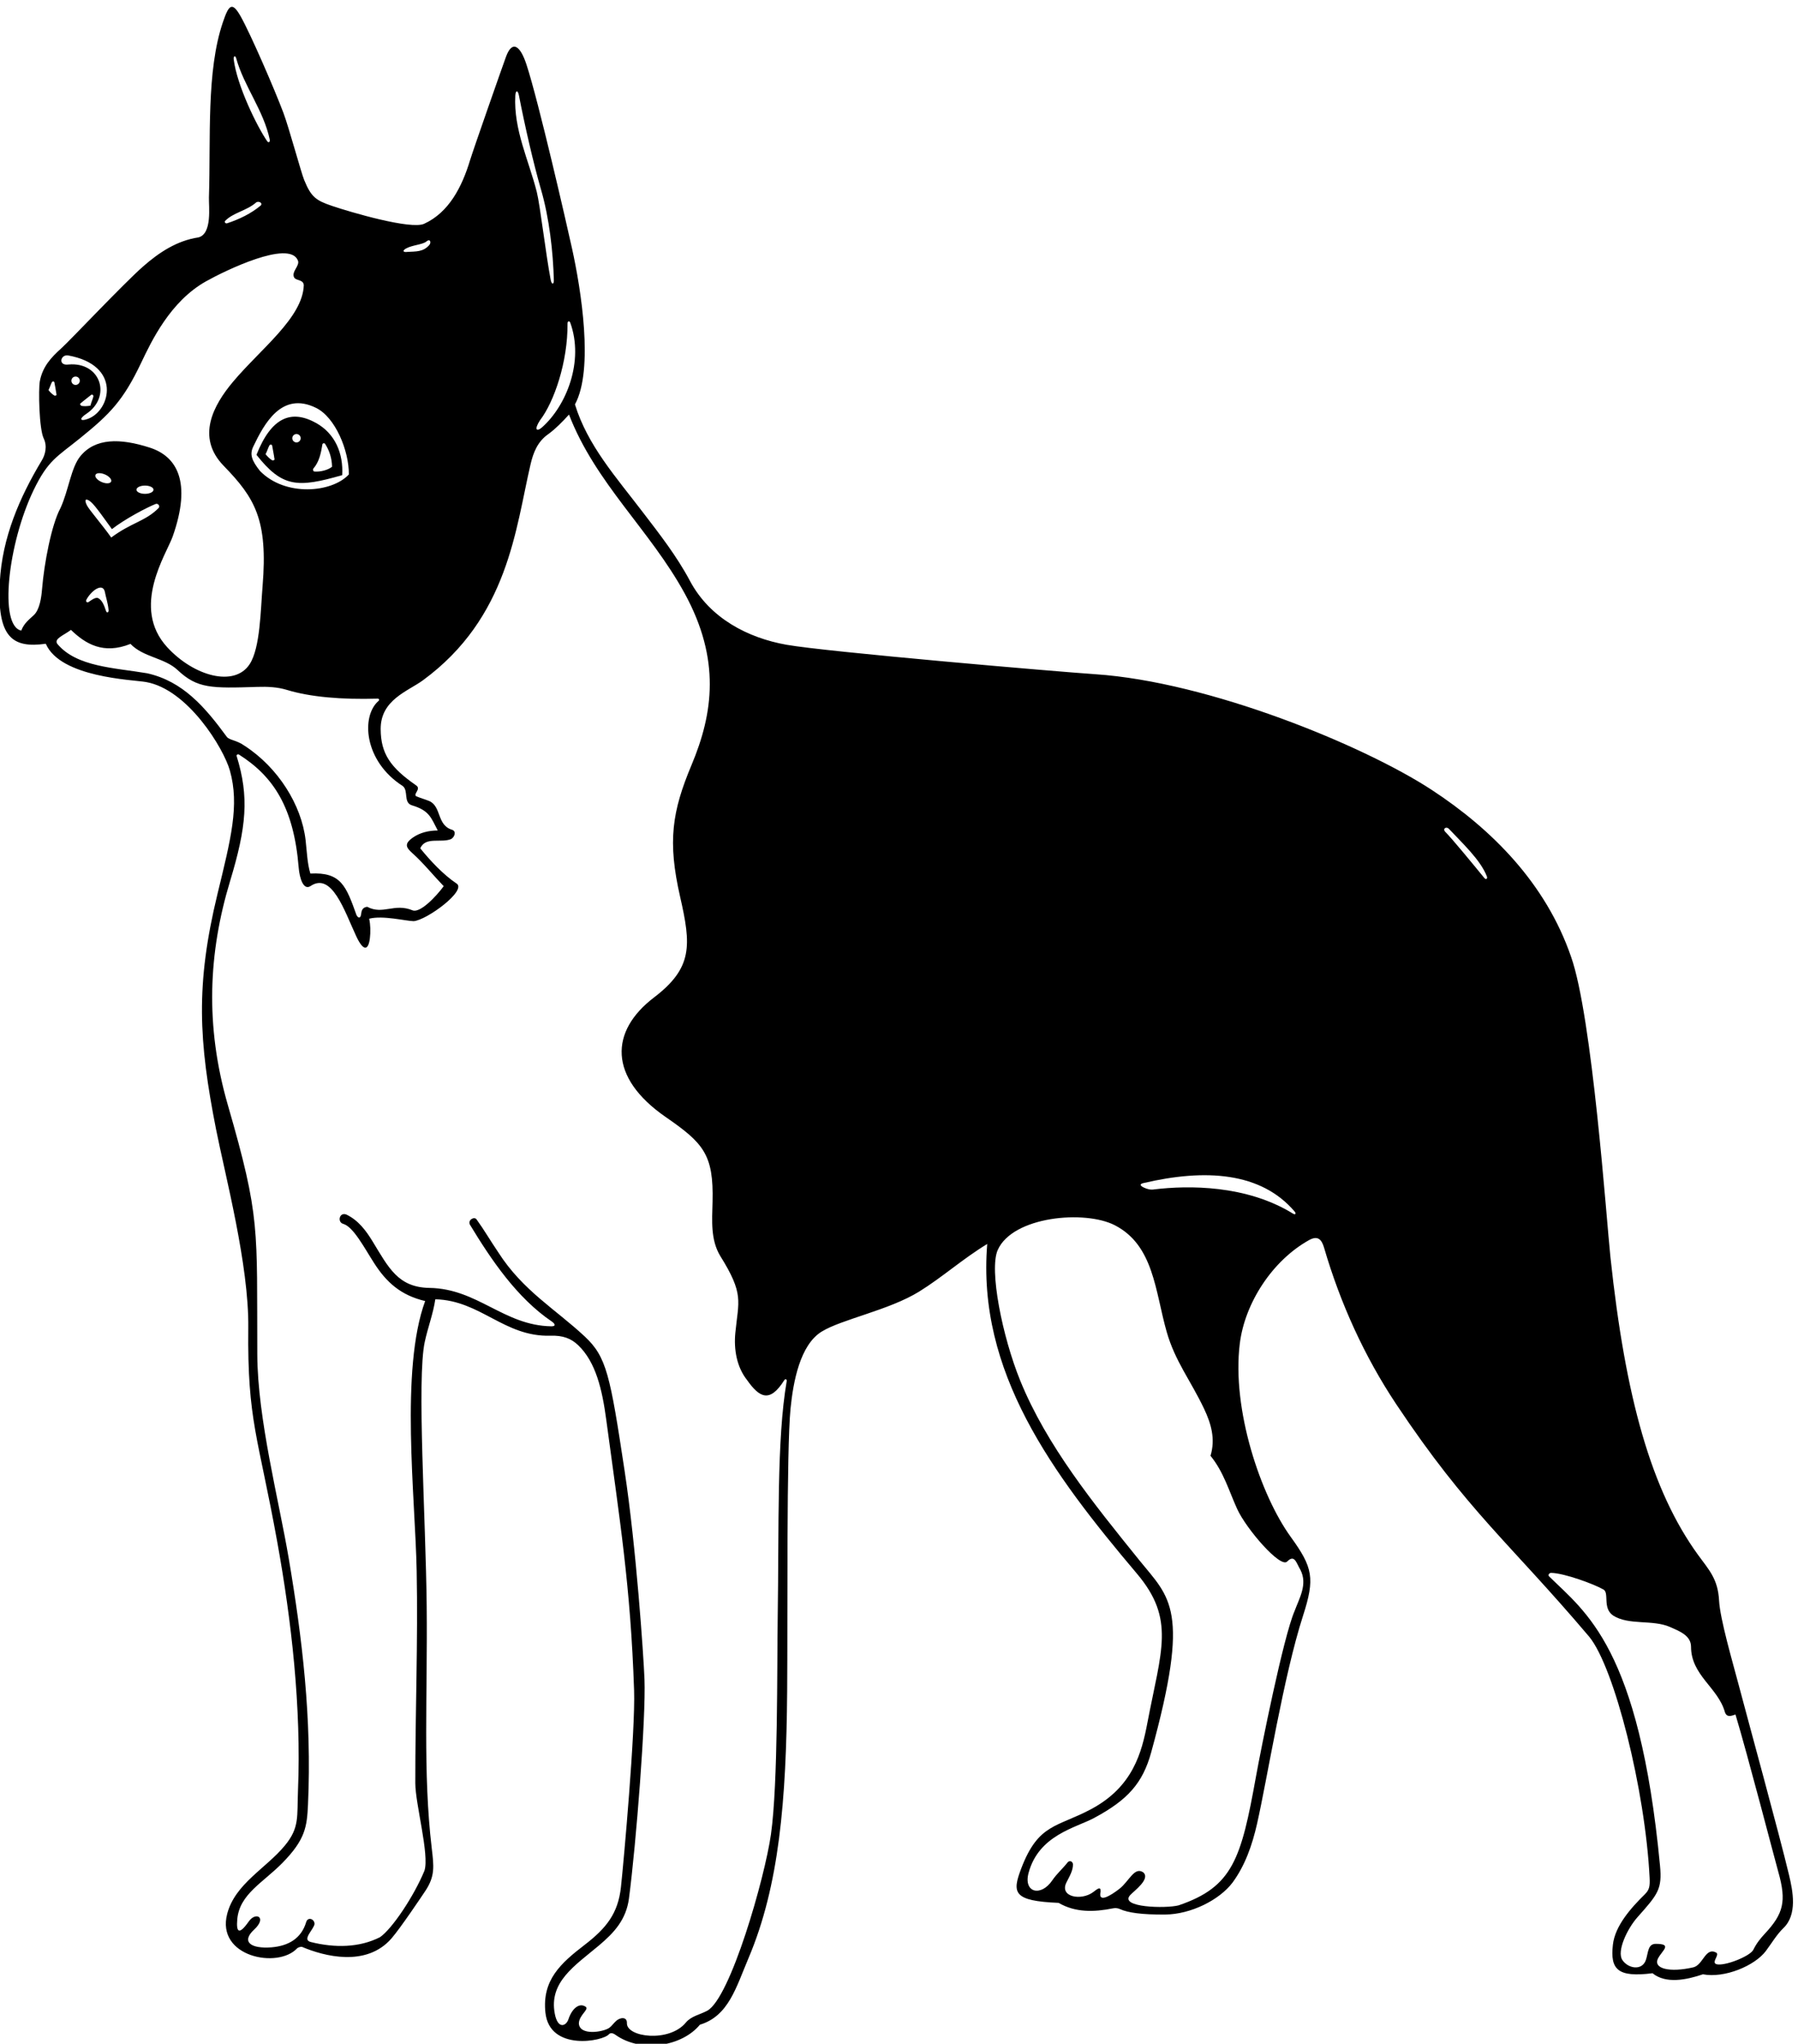 <?xml version="1.0" encoding="UTF-8" standalone="no"?>
<svg xmlns:inkscape="http://www.inkscape.org/namespaces/inkscape" xmlns:sodipodi="http://sodipodi.sourceforge.net/DTD/sodipodi-0.dtd" xmlns="http://www.w3.org/2000/svg" xmlns:svg="http://www.w3.org/2000/svg" version="1.1" id="svg1" width="655.305" height="744.605" viewBox="0 0 655.305 744.605">
  <defs id="defs1"></defs>
  <g id="g1" transform="translate(-77.769,-63.012)">
    <path id="path1" d="m 5487.27,2329.78 c -26.51,111.27 -114.83,432.74 -138.73,523.52 -15.25,57.93 -50.28,177.02 -53.03,228.65 -3.13,58.89 -27.57,83.55 -57.02,124.04 -128.86,177.17 -199.5,431.03 -240.6,815.98 -10.67,99.89 -49.65,659.84 -108.16,823.84 -68.89,199.87 -216.39,348.32 -381.41,456.37 -186.23,121.93 -610.73,296.14 -922.3,317 -103.11,6.9 -736.04,61.16 -846.13,80.71 -105.23,18.68 -209.77,72.13 -264.51,175 -36.38,68.37 -83.93,129.07 -129.05,187.95 -73.85,96.87 -151.53,183.18 -186.05,295.39 52.16,95.44 16.52,316.03 -7.97,427.04 -14.37,65.15 -91.67,403.09 -124.93,504.12 -17.61,53.49 -39.29,66.61 -55.96,21.43 -8.92,-24.17 -90.42,-256.63 -98.63,-283.81 -22.17,-73.3 -58.08,-143.04 -125.88,-174.01 -36.28,-16.58 -201.05,31.66 -252.05,48.93 -44.84,15.18 -57.51,24.51 -76.7,71.35 -8.23,20.1 -41.82,143.82 -56.68,183.37 -24.59,65.44 -90.16,216.46 -117.01,264.1 -23.98,42.55 -32.81,31.73 -48.82,-15.18 -45.91,-134.6 -33.14,-318.37 -38.36,-480.5 -0.76,-23.58 9.58,-99.73 -28.95,-109.37 -57.94,-8.71 -106.97,-40.37 -152.043,-80.07 -54.16,-47.7 -199.531,-202.17 -223.77,-223.89 -26.996,-24.18 -51.093,-49.67 -58.672,-90.09 -4.015,-22.13 -2.156,-130.94 10.774,-156.91 10.047,-20.98 4.211,-44.89 -5.945,-60.91 -59.969,-99.94 -108.121,-210.12 -114.489,-332.68 -7.894,-151.91 34.735,-181.25 125.996,-168.55 40.239,-92.73 237.512,-98.37 274.434,-104.79 114.825,-19.98 212.915,-181.7 230.025,-242.38 26.89,-95.39 2.62,-187.32 -34.01,-338.45 -60.27,-248.64 -51.64,-402.06 -3.82,-644.59 24.59,-124.68 90.18,-370.74 88.29,-543.16 -2.8,-255.73 27.03,-297.58 79.44,-587.35 39.05,-215.88 66.08,-453.16 56.77,-680.42 -2.94,-71.73 4.79,-101.51 -35.91,-150.82 -51.86,-62.84 -136.45,-104.71 -158.07,-187.06 -31.06,-118.31 139.13,-151.4 191.65,-94.5 2.07,2.24 10.67,5.01 13.54,3.79 59.88,-25.43 175.82,-56.26 245.04,23.31 24.6,28.28 84.54,117.75 92.81,130.22 26.88,40.53 23.32,67.15 17.4,117.14 -24.5,206.76 -11.28,416.74 -13.79,662.46 -2.47,241.38 -27.37,621.74 -5.29,724.3 8.51,39.53 22.99,76.64 28.91,116.6 123.72,-2.88 188.94,-103.58 315.53,-99.74 34.28,1.1 56.65,-7.52 76.04,-26.08 48.24,-46.22 65.72,-121.14 76.82,-203.77 37.28,-277.6 66.69,-455.08 76.35,-742.11 3.71,-110.24 -28.29,-467.09 -36.04,-538.55 -7.8,-71.94 -39.9,-112.41 -99.56,-158.24 -66.1,-50.77 -116.74,-96.61 -107.44,-185.32 11.22,-107.04 158.61,-78.97 174.21,-59.3 4.03,4.03 10.67,3.67 18.39,-2.18 70.71,-49.81 181.91,-31.32 230.75,28.13 78.47,23.78 98.95,101.64 133.07,181.98 84.38,198.76 103.64,431.93 106.06,731.49 1.7,209.3 -1.96,661.55 9.27,774.33 7.35,73.85 26.03,173.91 84.91,210.58 54.38,33.87 184.96,58.8 267.57,109.89 63.46,39.25 120.15,90.24 186.5,130.42 -28.43,-350.59 177.21,-627.43 410.26,-903.14 105.63,-124.96 66.65,-209.23 28.77,-408.02 -15.61,-81.93 -39.41,-175.52 -154,-236.88 -93.93,-50.29 -144.88,-39.11 -191.84,-162.69 -25.28,-66.54 -22.92,-88.97 102.45,-94.21 45.98,-26.82 97.04,-25.37 148.13,-15.14 6.67,1.33 13.21,1.13 19.46,-1.71 22.15,-10.08 60.46,-15.67 124.5,-15.12 70.44,0.61 148.45,39.81 184.56,87.6 34.35,46.7 53.94,102.76 67.22,161.47 28.05,123.99 72.31,403.38 125.89,569.42 33.21,102.92 26.97,132.14 -33.7,216.02 -82.35,113.88 -161.83,348.52 -139.59,529.3 13.74,111.64 89.49,227.8 189.7,283.61 24.22,13.49 34.67,1.84 41.34,-20.97 44.33,-151.65 110.23,-297.35 198.22,-429.34 195.89,-293.88 309.42,-377.81 528.47,-636.34 68.67,-84.12 153.28,-418.15 165.36,-660.51 1.14,-22.85 -0.83,-32.69 -13.05,-44.71 -38.93,-38.27 -81.71,-86.7 -87.6,-138.15 -7.86,-68.64 13.71,-90.06 108.61,-78.2 36.44,-29.73 93.02,-18.22 138.1,-2.88 59.5,-11.39 142.16,23.44 172.47,63.88 15.74,21.01 29.84,45.17 47.98,62.57 38.93,37.33 26.02,101.39 15.52,145.49 z M 2147.64,6581.57 c 37.7,-104.98 -10.33,-226.19 -77.16,-285.8 -14.94,-13.32 -23.1,-7.43 -6,18.98 38.81,50.46 76.28,160.13 75.44,264.75 -0.06,7.42 5.27,8.9 7.72,2.07 z m -150.81,622.49 c 0.81,15.05 6.96,15.96 9.97,0.49 15.66,-80.63 39.28,-184.76 60.67,-258.43 22.41,-77.19 33.02,-170.14 34.96,-247.72 0.3,-11.8 -5.95,-12.93 -8.62,1.04 -13.45,70.36 -29.25,205.85 -38.1,240.74 -22.16,87.44 -63.85,170.58 -58.88,263.88 z m -298.7,-418.3 c 17.36,9.28 43.91,10.05 54.55,18.43 10.11,9.07 14.42,-0.92 9.03,-8.63 -17.14,-20.2 -36.85,-18.04 -60.84,-19.54 -11.01,-1.72 -15.01,3.27 -2.74,9.74 z m -247.56,-436.88 c 53.15,-25.95 90.44,-117.04 90.16,-182.46 -46.68,-50.47 -174.55,-61.38 -243.6,9.59 -22.86,28.85 -28.56,45.45 -18.43,66.62 30.23,63.15 77.96,152.12 171.87,106.25 z m -218.66,957.72 c 21.21,-76.73 75.29,-142.9 92.13,-223.45 1.12,-5.33 -3.23,-9.61 -7.17,-3.89 -27.57,40.06 -82.72,151.92 -91.74,224.31 -1.17,9.38 4.51,11.26 6.78,3.03 z m -30.19,-445.62 c 21.5,22.42 58.73,27.85 83.9,49.67 6.64,6.5 20.62,-0.49 13.43,-7.67 -26.14,-21.92 -58.66,-37.58 -91.79,-48.5 -4.56,-1.51 -8.61,3.29 -5.54,6.5 z M 770.965,6492.52 c 147.906,-26.54 117.457,-151.03 54.508,-173.91 -21.778,-7.91 -24.453,0.45 -4.426,13.66 70.074,46.23 40.519,143.13 -48.629,135.3 -29.336,-4.06 -22.258,27.68 -1.453,24.95 z m 33.715,-132.14 c 7.797,6.94 22.3,17.91 29.968,24.12 2.469,2 6.676,-0.84 5.954,-4.44 -1.375,-6.84 -6.61,-17.87 -7.93,-25.08 -7.758,-1.69 -17.531,-1.99 -24.016,-0.85 -2.824,0.5 -5.523,4.88 -3.976,6.25 z m -1.317,62.75 c 0,-6.35 -5.14,-11.5 -11.488,-11.5 -6.348,0 -11.492,5.15 -11.492,11.5 0,6.34 5.144,11.48 11.492,11.48 6.348,0 11.488,-5.14 11.488,-11.48 z m -76.293,-3.81 c 1.653,2.87 6.184,2.28 6.66,-0.54 1.489,-8.76 4.77,-24.79 5.915,-34.11 0.226,-1.85 -4.2,-3.21 -6.407,-1.86 -5.058,3.08 -11.48,9.1 -15.718,14.85 3.394,5.66 6.414,16.23 9.55,21.66 z m -27.129,-567.11 c -1.847,-22.73 -6.363,-56.03 -22.687,-71.33 -12.395,-11.63 -26.797,-22.1 -34.199,-42.19 -62.145,12.6 -36.375,239.17 33.586,384.39 39.808,82.63 64.07,91.26 127.918,142.95 81.554,66.01 117.539,102.28 166.957,206.11 28.125,59.1 79.644,168.38 177.904,223.37 52.76,29.54 226.96,113.99 251.28,57.85 7.44,-15.03 -19.18,-31.65 -9.58,-47.95 5.75,-8.63 24.93,-4.8 26.08,-20.51 -2.79,-89.07 -118.7,-174.92 -194.2,-264.96 -53.1,-63.33 -101.86,-151.16 -25.41,-229.79 85.88,-88.33 121.68,-148.04 106.64,-330.02 -5.35,-64.67 -6.3,-168.21 -35.1,-212.97 -41.65,-64.71 -153.36,-33.24 -226.06,45.82 -100.871,109.68 -2.11,255.32 14.9,303.57 52.87,149.99 11.15,219.47 -62.728,243.29 -82.027,26.45 -149.515,26.25 -190.277,-23.35 -25.715,-31.29 -32.192,-93.54 -54.539,-142.24 -24.606,-45.21 -44.75,-151.59 -50.485,-222.04 z m 122.985,229.58 c -8.024,15.73 -3.672,21.21 10.863,9.37 11.965,-9.75 44.691,-56.95 57.66,-74.53 36.172,28.09 95.199,59.09 119.741,68.89 6.75,2.7 13.15,-6.05 7.98,-11.26 -36.178,-36.49 -74.576,-39.51 -129.639,-80.65 -24.847,35.12 -60.051,75.32 -66.605,88.18 z m 59.344,-286.7 c 0.683,-6.91 -4.711,-9.43 -7.086,-2.46 -4.957,14.53 -9.918,28.45 -20.625,34.57 -6.387,3.65 -15.438,-1.96 -27.477,-10.49 -3.359,-2.38 -8.269,1.45 -5.844,6.12 12.797,24.63 44.508,48.16 50.684,22.69 2.758,-15.18 8.289,-29.73 10.348,-50.43 z m -35.946,370.14 c 2.465,5.75 14.074,6.29 25.926,1.2 11.852,-5.09 19.465,-13.87 16.996,-19.62 -2.465,-5.74 -14.074,-6.28 -25.926,-1.19 -11.851,5.09 -19.465,13.87 -16.996,19.61 z M 958.68,6124.6 c 0,6.25 10.457,11.32 23.355,11.32 12.899,0 23.355,-5.07 23.355,-11.32 0,-6.25 -10.456,-11.32 -23.355,-11.32 -12.898,0 -23.355,5.07 -23.355,11.32 z m 248.09,-677.66 c -60.42,82.48 -120.63,152.69 -218.457,174.74 -90.149,15.35 -193.727,17.27 -246.477,80.56 -10.02,14.11 16.953,23.1 37.402,38.36 39.492,-38.23 88.442,-68.2 163.039,-38.36 35.246,-36.92 93.253,-37.86 129.053,-71.58 54.26,-51.1 93.08,-50.24 218.93,-46.2 27.66,0.9 54.96,-0.4 80.61,-8.23 63.74,-19.47 149.32,-26.89 249.06,-23.96 3.63,0.11 4.92,-3.83 2.29,-6.08 -48.64,-41.67 -40.56,-165.11 66.2,-233.32 16.42,-13.1 0.96,-45.08 24.94,-52.75 48.43,-14.3 52.74,-34.53 70.96,-69.05 -25.16,0 -48.98,-5.94 -68.08,-19.32 -24.91,-17.45 -18.7,-27.32 -0.9,-43.26 29.48,-26.4 58.14,-61.91 85.29,-89.91 -21.1,-28.78 -64.82,-74.48 -85.35,-66.18 -50.39,20.67 -81.17,-13.33 -124.32,9.69 -14.3,-1.95 -15.55,-11.43 -16.96,-22.11 -1.7,-9.1 -7.2,-9.98 -12.22,-0.98 -28.76,80.03 -42.22,118.54 -126.55,114.11 -8.58,27.76 -9.46,60.31 -13.12,91.9 -11.14,96.19 -75.47,198.81 -167.18,258.15 -21.61,15.47 -40.75,15.23 -48.16,23.78 z M 2740.49,3682.27 c -27.47,-159.84 -20.78,-396.07 -24.58,-645.24 -2.1,-137.48 1.19,-455.58 -18.47,-595.48 -16.76,-119.24 -111.31,-449.46 -174.79,-483.59 -19.48,-10.48 -44.05,-14.76 -58.34,-32.19 -45.64,-55.64 -163.06,-40.42 -161.65,-1.68 0.68,18.38 -18.59,15.43 -28.43,6.97 -7.39,-6.36 -13.68,-15.6 -19.97,-19.95 -17.02,-11.76 -81.45,-21.99 -83.25,12.06 0.37,22.95 28.34,37.93 19,45.48 -17.44,12.46 -37.71,-4.16 -47.54,-33.87 -6.34,-19.16 -29.27,-28.38 -37.51,15.43 -16.29,86.67 54.95,131.05 120.72,186.29 42.3,35.53 74.99,71.22 82.62,129.29 19.84,151.08 46.69,494.41 42.51,600.46 -2.59,65.57 -22.71,361.19 -54.56,571.38 -39.7,262.08 -49.18,311.31 -109.14,367.37 -80.01,74.8 -169.95,125.74 -236.87,230.41 -21.95,32.37 -39.32,62.34 -59.46,90.15 -6.12,9.37 -25.1,-1.62 -18.22,-14.38 57.96,-95.69 129.16,-201.08 224.61,-265.38 7.78,-5.24 12.47,-13.14 -1.71,-12.91 -130.08,2.06 -201.71,103.09 -333.64,105.16 -86.38,1.36 -112.22,55.59 -156.09,127.44 -18.35,30.05 -39.05,57.69 -71.71,73.5 -19.21,7.68 -25.72,-20.72 -8.83,-25.47 27.76,-7.82 57.4,-64.9 84.73,-107.47 33.46,-52.14 72.56,-88.11 139.88,-103.95 -68.93,-187.75 -27.28,-535.53 -23.26,-739.18 3.82,-192.93 -4,-388.26 -3.75,-581.44 0.08,-57.4 39.03,-196.01 25.09,-239.76 -28.77,-70.01 -88.99,-159.84 -121.8,-182.22 -56.58,-28.77 -123.71,-29.68 -188.93,-13.42 -27.01,5.83 7.67,34.53 9.59,49.87 -0.64,13.91 -18.62,19.9 -23.02,4.79 -13.42,-45.07 -48.91,-65.21 -94.94,-69.05 -57.09,-4.39 -83.69,15.15 -47.78,48.47 36.43,33.79 4.68,49.88 -14.49,22.54 -26.72,-38.1 -34.83,-30.36 -31.57,6.01 6.15,68.72 70.6,100.03 123.86,154.38 62.59,63.87 67.12,98.72 69.9,159.38 10.88,236.75 -16.02,457.4 -52.68,674.21 -27.02,159.73 -85.49,383.26 -86.25,558.63 -1.5,347.58 9.06,373.76 -80.57,683.28 -63.23,218.34 -53.11,418.59 6.03,613.85 44.94,148.38 52.63,230.55 17.95,342.51 -1.03,3.3 3.22,6.09 6.36,4.1 94.43,-59.87 150.19,-144.56 163.6,-308.99 2.51,-30.81 13.29,-63.21 32.09,-51.48 58.84,40.02 93.25,-67.58 125.6,-137 21.21,-45.48 33.76,-36.56 37.49,-5.55 2.1,17.4 1.63,37.11 -1.97,53.36 37.56,9.72 99.5,-6.26 121.8,-6.72 35.65,2.46 148.53,85.37 117.01,103.58 -34.53,23.02 -70.97,61.38 -98.78,95.91 14.38,33.56 58.5,13.42 85.35,25.89 8.99,5.84 13.98,20.83 1.92,24.93 -42.2,12.47 -28.77,63.3 -62.34,78.65 -11.51,4.79 -25.9,8.63 -36.45,13.42 -8.03,6.73 14.95,19.71 0,29.74 -70.21,48.68 -96.56,86.56 -96.98,153.81 -0.51,80.59 74.8,103.86 115.68,133.82 234.53,171.93 253.99,416.27 294.99,591.45 7.63,32.61 19.25,62.93 49.79,83.8 19.1,14.11 37.41,32.61 55.63,52.75 72.71,-188.29 222.14,-316.34 317.12,-490.19 98.56,-180.4 78.33,-327.65 18.65,-469.81 -53.49,-127.45 -65.94,-209.15 -31.29,-360.81 30.32,-132.66 35.11,-194.66 -71.68,-276.06 -120.85,-92.11 -125.36,-218.5 32.08,-327.32 103.44,-71.5 131.83,-102.52 128.49,-232.38 -1.36,-52.44 -5.5,-103.96 20.94,-148.03 65.89,-105.42 50.17,-122.46 41.52,-210.66 -4.51,-45.93 3.85,-94.04 32.33,-129.8 33.25,-46.95 61.58,-64.07 101.79,-0.05 2.78,4.42 7.56,2.77 6.57,-3.04 z m 1371.46,-493.7 c 20.47,20.29 24.47,-2.69 36.44,-23.02 20.14,-39.32 -2.97,-76.95 -16.3,-113.17 -30.44,-70.39 -91.64,-375.57 -105.55,-452.73 -40.57,-225.16 -63.13,-302.27 -211.9,-352.87 -34.22,-9.18 -164.3,-6.2 -132.8,28.04 10.86,11.8 55.97,43.93 35.93,62.11 -24.45,16.93 -38.74,-24.29 -65.82,-45.22 -23.82,-18.4 -58.97,-39.98 -51.18,-7.53 0.74,15.98 -8.81,7.5 -20.28,-1.11 -32.67,-24.53 -93.24,-13.68 -73.48,26.19 8.24,16.62 18.57,32.97 18,50.69 -1.98,8.75 -9.97,9.75 -14.39,4.79 -12.45,-16.19 -30.16,-31.57 -42.1,-49.29 -31.11,-46.18 -79.88,-34.26 -65.12,20.31 28.04,103.62 128.92,123.18 179.7,150.41 92.76,49.73 133.16,95.88 156.17,179.39 108.66,394.43 51.74,422.37 -32.3,526.41 -124.95,154.72 -254.24,314.28 -326.69,492.65 -48.88,120.36 -85.43,303.01 -61.52,357.17 40.81,92.43 238.62,110.35 321.02,67.91 107.02,-55.12 110.37,-180.93 141.99,-291.74 23.17,-81.2 65.75,-133.31 102.6,-211.11 19.17,-40.5 31.56,-82.47 17.54,-128.65 36.3,-44.55 50.84,-96.99 73.1,-145.73 24.94,-54.63 118.71,-163.18 136.94,-143.9 z m 16.18,952.89 c -128.29,79.36 -288.1,77.57 -379.67,66.58 -10.6,-1.91 -19.53,0.58 -28.31,4.52 -10.74,4.83 -13.77,9.95 -2.4,12.62 169.96,39.84 322.55,30.49 414.86,-78.09 4.78,-5.63 1.71,-9.46 -4.48,-5.63 z m 524.08,919.61 c -30.79,37.6 -87.79,107.18 -107.73,127.12 -6.87,8.74 4.01,14.19 10.52,7.68 35.24,-37.76 86.82,-85.16 104.17,-130.4 2.48,-6.46 -2.21,-10.2 -6.96,-4.4 z m 768.74,-2892.01 c -11.75,-12.62 -22.75,-26.06 -31.55,-44.08 -9.22,-18.02 -80.15,-46 -101.65,-39.32 -13.47,5.31 9.15,24.57 0.52,31.29 -29.97,16.98 -35.97,-32.97 -62.86,-39.93 -64.95,-15.13 -112.58,-3.95 -96.64,25.3 11.68,21.42 39.59,38.96 -6.94,38.96 -21.63,-0.2 -20.2,-23.75 -26.61,-43.49 -10.15,-31.22 -48.86,-24.47 -64.7,-0.82 -16.06,23.99 13.51,85.91 41.46,117.33 56.33,63.33 67.83,76.65 61.67,141.53 -56.86,598.3 -204.93,694.29 -303.92,792.09 -3.92,3.87 0.53,9.71 5.84,9.57 37.17,-0.95 117.94,-31.26 141.44,-44.69 19.55,-7.84 -2.43,-50.8 27.81,-71.93 43.16,-27.81 108.38,-10.55 156.33,-31.65 25.89,-11.51 57.19,-23.14 57.54,-53.7 0,-78.64 73.46,-111.71 92.64,-178.84 4.91,-16.38 18.05,-10.95 29.16,-7.22 33.56,-111.25 108.08,-398.34 117.47,-431.49 22.9,-80.76 13.74,-114.4 -37.01,-168.91" style="fill:#000000;fill-opacity:1;fill-rule:nonzero;stroke:none" transform="matrix(0.133,0,0,-0.133,0,1056)"></path>
    <path id="path2" d="m 1287.54,6220.13 c 70.59,-89 111.77,-91.16 234.96,-55.63 3.4,59.43 -19.43,114.04 -71.97,143.07 -66.35,36.66 -121.51,17.49 -162.99,-87.44 z m 155.96,-37.59 c 16.14,18.7 20.85,42.5 24.7,66.26 0.53,3.24 5.58,4.2 7.41,1.36 11.76,-18.21 18.53,-38.99 19.08,-62.64 -10.6,-8.92 -32.01,-14.57 -48.63,-13.14 -3.18,0.28 -4.5,5.91 -2.56,8.16 z m -113.56,23 c -5.63,3.42 -12.76,10.11 -17.47,16.51 3.77,6.28 7.13,18.02 10.62,24.06 1.83,3.18 6.86,2.53 7.39,-0.6 1.66,-9.73 5.3,-27.55 6.57,-37.9 0.25,-2.06 -4.66,-3.56 -7.11,-2.07 z m 78.74,60.09 c 0,-6.35 -5.15,-11.5 -11.49,-11.5 -6.35,0 -11.49,5.15 -11.49,11.5 0,6.34 5.14,11.48 11.49,11.48 6.34,0 11.49,-5.14 11.49,-11.48" style="fill:#000000;fill-opacity:1;fill-rule:nonzero;stroke:none" transform="matrix(0.133,0,0,-0.133,0,1056)"></path>
  </g>
</svg>
